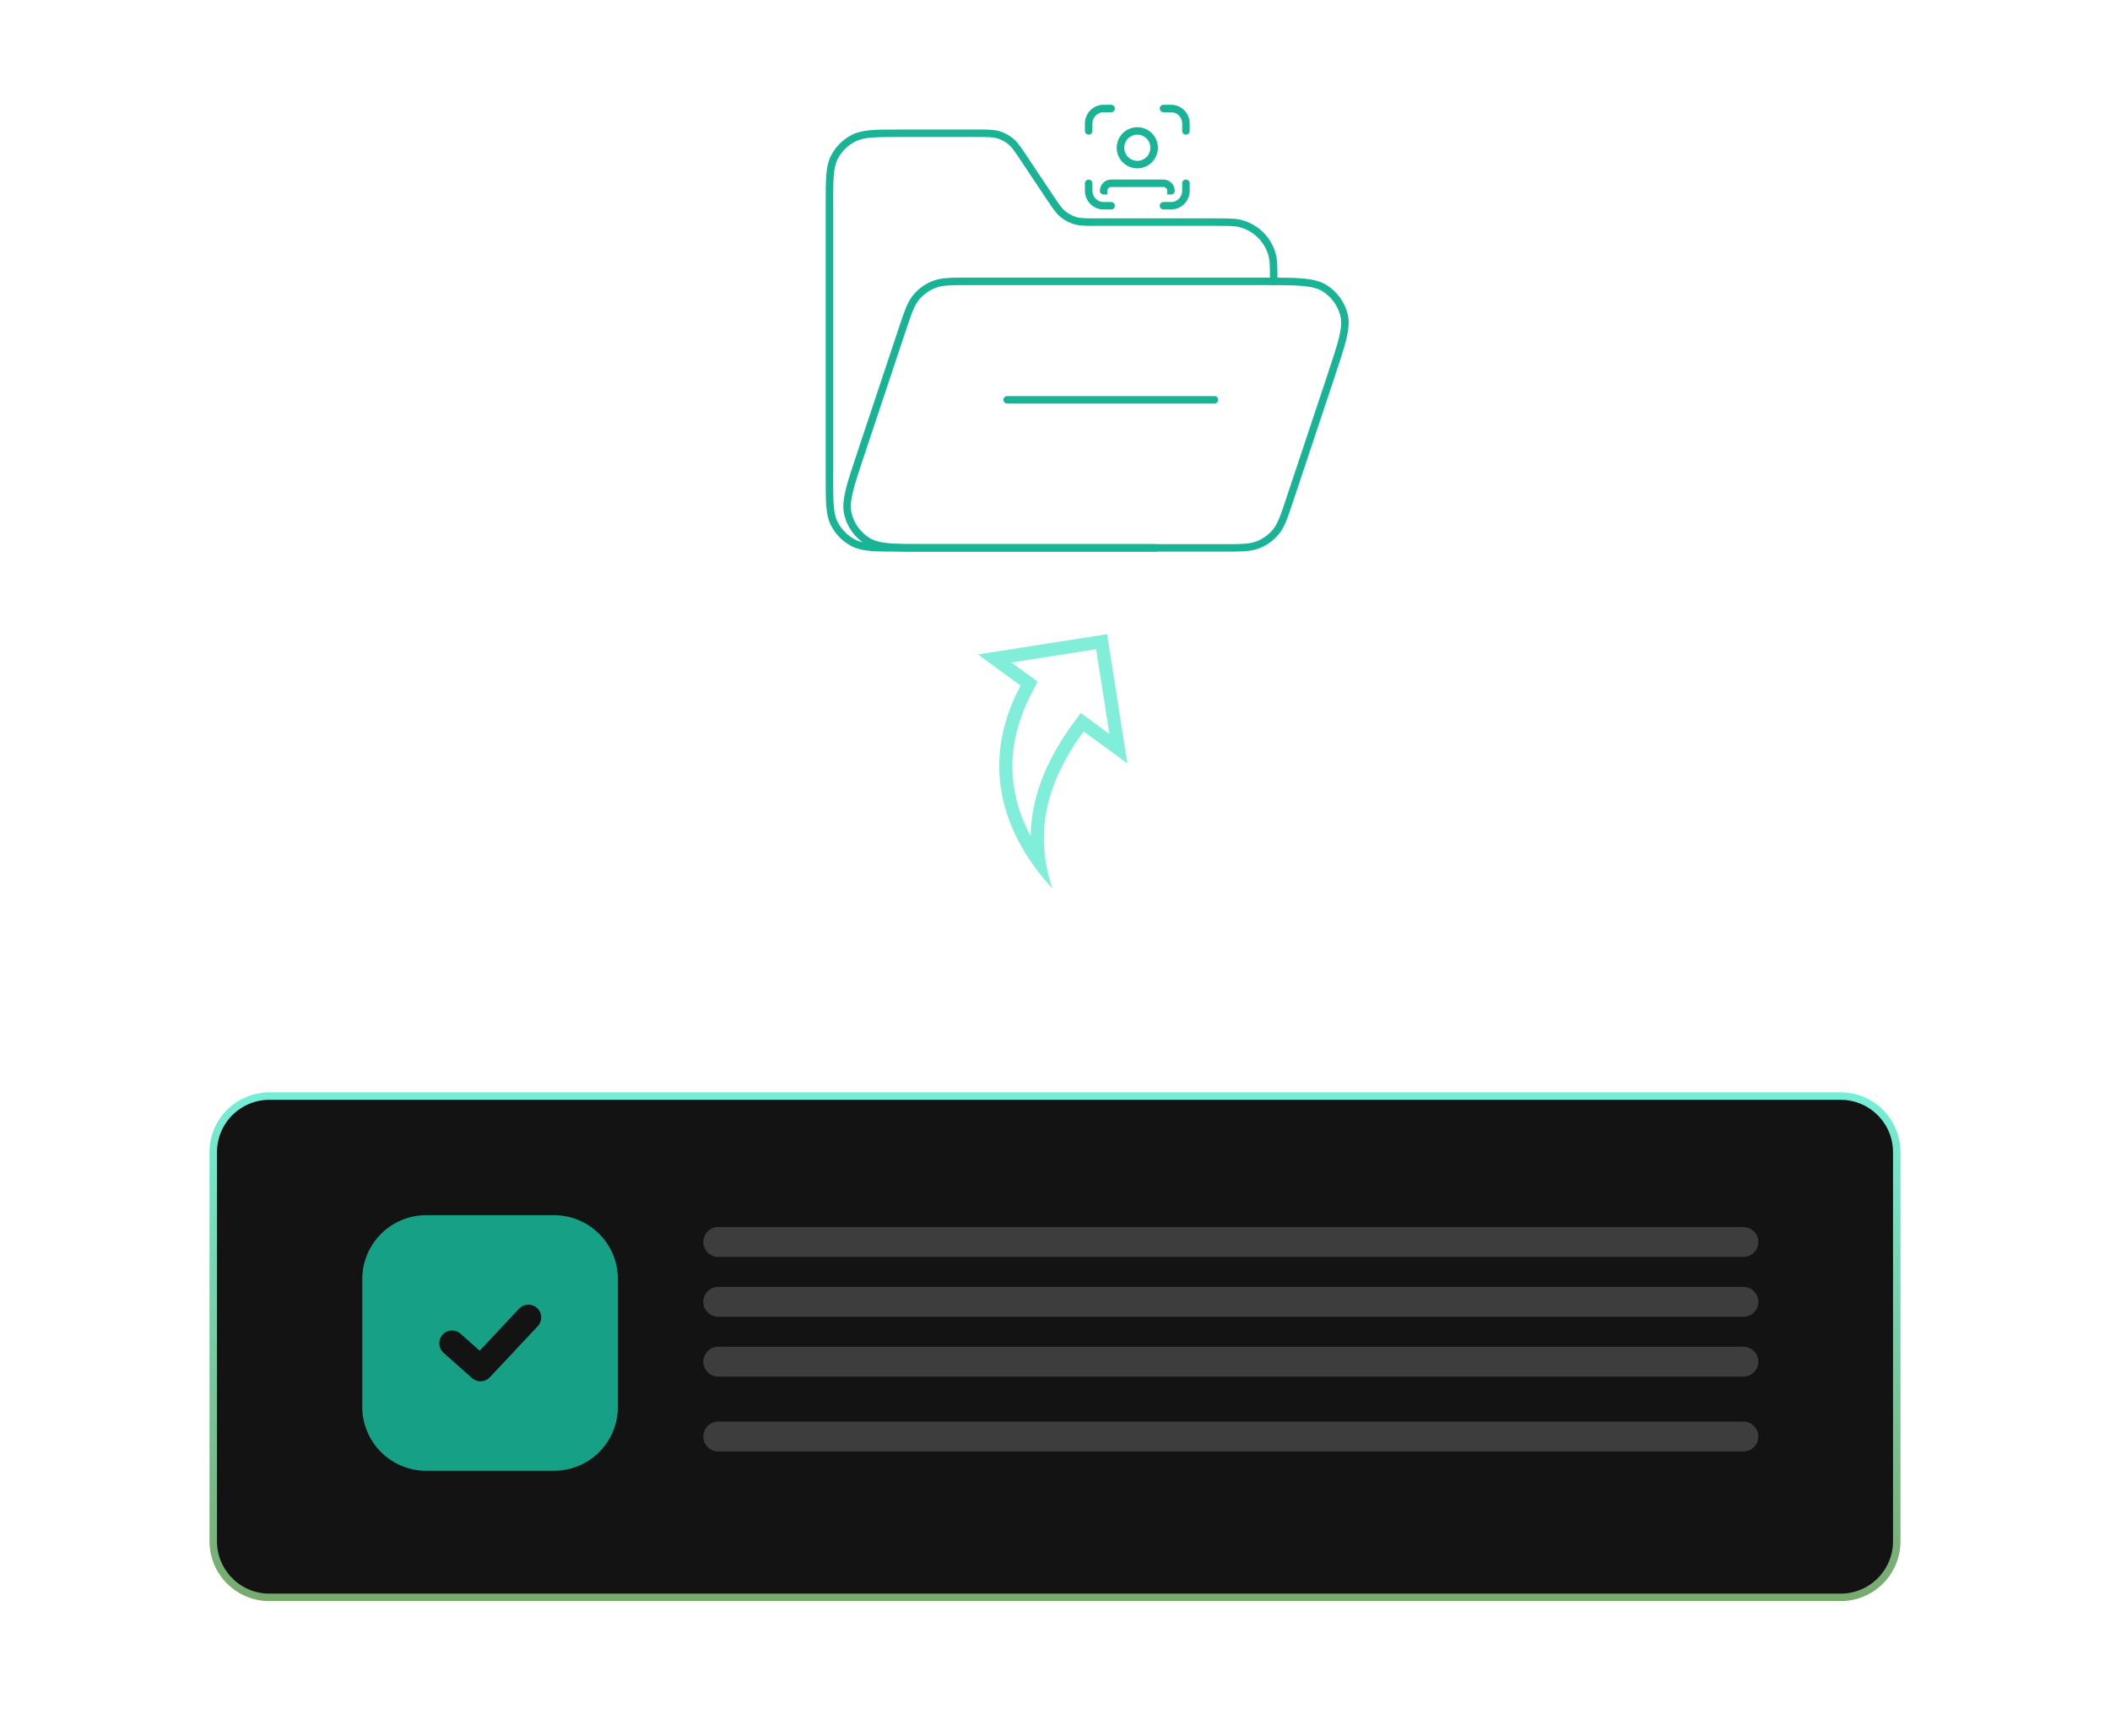 <svg width="282" height="232" viewBox="0 0 282 232" fill="none" xmlns="http://www.w3.org/2000/svg">
<g filter="url(#filter0_dd_579_3059)">
<path d="M28.5 130C28.5 125.858 31.858 122.5 36 122.5H246C250.142 122.5 253.5 125.858 253.5 130V182C253.5 186.142 250.142 189.5 246 189.5H36C31.858 189.5 28.5 186.142 28.5 182V130Z" fill="#131313" stroke="url(#paint0_linear_579_3059)"/>
<path fill-rule="evenodd" clip-rule="evenodd" d="M56.958 138.417C54.693 138.417 52.52 139.317 50.919 140.918C49.317 142.52 48.417 144.693 48.417 146.958V164.042C48.417 166.307 49.317 168.48 50.919 170.081C52.52 171.683 54.693 172.583 56.958 172.583H74.042C76.307 172.583 78.48 171.683 80.082 170.081C81.683 168.48 82.583 166.307 82.583 164.042V146.958C82.583 144.693 81.683 142.52 80.082 140.918C78.48 139.317 76.307 138.417 74.042 138.417H56.958ZM71.872 153.252C72.026 153.088 72.145 152.896 72.224 152.686C72.303 152.476 72.341 152.252 72.333 152.028C72.326 151.803 72.275 151.583 72.182 151.378C72.089 151.174 71.957 150.99 71.794 150.836C71.63 150.683 71.437 150.563 71.227 150.484C71.017 150.405 70.794 150.368 70.57 150.375C70.345 150.383 70.124 150.434 69.92 150.527C69.716 150.619 69.531 150.751 69.378 150.915L64.111 156.535L61.509 154.224C61.169 153.94 60.731 153.801 60.289 153.834C59.847 153.867 59.435 154.071 59.141 154.403C58.846 154.734 58.692 155.167 58.711 155.61C58.729 156.052 58.919 156.471 59.241 156.776L63.084 160.193C63.417 160.488 63.852 160.642 64.296 160.622C64.741 160.602 65.16 160.409 65.464 160.085L71.872 153.252Z" fill="#16A085"/>
<path d="M94 142C94 140.895 94.895 140 96 140H233C234.105 140 235 140.895 235 142C235 143.105 234.105 144 233 144H96C94.895 144 94 143.105 94 142Z" fill="#3D3D3D"/>
<path d="M94 150C94 148.895 94.895 148 96 148H233C234.105 148 235 148.895 235 150C235 151.105 234.105 152 233 152H96C94.895 152 94 151.105 94 150Z" fill="#3D3D3D"/>
<path d="M94 158C94 156.895 94.895 156 96 156H233C234.105 156 235 156.895 235 158C235 159.105 234.105 160 233 160H96C94.895 160 94 159.105 94 158Z" fill="#3D3D3D"/>
<path d="M94 168C94 166.895 94.895 166 96 166H233C234.105 166 235 166.895 235 168C235 169.105 234.105 170 233 170H96C94.895 170 94 169.105 94 168Z" fill="#3D3D3D"/>
</g>
<g clip-path="url(#clip0_579_3059)">
<path d="M146.498 86.774L135.175 88.548L138.684 91.107L137.975 92.469C134.362 99.252 134.549 105.769 137.748 111.751C137.822 106.735 139.69 101.805 143.394 96.726L144.434 95.299L148.271 98.097M143.809 99.213C139.458 105.809 138.426 112.049 140.654 118.764C134.561 112.136 130.548 102.655 136.403 91.629L130.696 87.468L147.965 84.763L150.669 102.031L144.82 97.766C144.477 98.237 144.148 98.718 143.809 99.213Z" fill="#81EED9"/>
</g>
<path d="M154.396 73.229H120.354C117.029 73.229 115.367 73.229 114.096 72.584C112.978 72.014 112.069 71.106 111.499 69.987C110.854 68.721 110.854 67.058 110.854 63.733V27.312C110.854 23.988 110.854 22.325 111.499 21.054C112.069 19.936 112.978 19.027 114.096 18.458C115.363 17.812 117.025 17.812 120.354 17.812H130.535C132.023 17.812 132.768 17.812 133.44 18.018C134.039 18.199 134.596 18.497 135.079 18.893C135.622 19.34 136.037 19.962 136.86 21.197L140.265 26.303C141.088 27.542 141.504 28.163 142.046 28.607C142.529 29.003 143.087 29.303 143.681 29.486C144.358 29.688 145.102 29.688 146.59 29.688H162.313C164.153 29.688 165.072 29.688 165.828 29.889C166.835 30.159 167.753 30.689 168.49 31.426C169.228 32.164 169.758 33.082 170.027 34.089C170.229 34.845 170.229 35.764 170.229 37.604M134.604 53.438H162.313" stroke="#19B395" stroke-linecap="round"/>
<path d="M120.564 44.1C121.344 41.764 121.732 40.597 122.452 39.734C123.09 38.971 123.909 38.38 124.835 38.016C125.884 37.604 127.115 37.604 129.577 37.604H168.923C173.372 37.604 175.601 37.604 177.057 38.538C178.337 39.353 179.256 40.626 179.626 42.097C180.046 43.779 179.341 45.889 177.936 50.108L172.394 66.734C171.615 69.069 171.227 70.237 170.506 71.103C169.868 71.865 169.049 72.455 168.123 72.817C167.074 73.229 165.843 73.229 163.381 73.229H124.035C119.586 73.229 117.358 73.229 115.897 72.299C114.618 71.483 113.701 70.208 113.332 68.736C112.913 67.058 113.613 64.948 115.022 60.729L120.564 44.1Z" stroke="#19B395"/>
<path d="M146 16.5C146 16.102 146.158 15.721 146.439 15.439C146.721 15.158 147.102 15 147.5 15H148.5C148.633 15 148.76 14.947 148.854 14.854C148.947 14.76 149 14.633 149 14.5C149 14.367 148.947 14.24 148.854 14.146C148.76 14.053 148.633 14 148.5 14H147.5C146.837 14 146.201 14.263 145.732 14.732C145.263 15.201 145 15.837 145 16.5V17.5C145 17.633 145.053 17.76 145.146 17.854C145.24 17.947 145.367 18 145.5 18C145.633 18 145.76 17.947 145.854 17.854C145.947 17.76 146 17.633 146 17.5V16.5ZM147.161 26.962C147.271 26.987 147.384 27 147.5 27H148.5C148.633 27 148.76 27.053 148.854 27.146C148.947 27.24 149 27.367 149 27.5C149 27.633 148.947 27.76 148.854 27.854C148.76 27.947 148.633 28 148.5 28H147.5C146.837 28 146.201 27.737 145.732 27.268C145.263 26.799 145 26.163 145 25.5V24.5C145 24.367 145.053 24.24 145.146 24.146C145.24 24.053 145.367 24 145.5 24C145.633 24 145.76 24.053 145.854 24.146C145.947 24.24 146 24.367 146 24.5V25.5C146 25.839 146.114 26.168 146.325 26.434C146.536 26.699 146.831 26.885 147.161 26.962ZM156.5 15C156.898 15 157.279 15.158 157.561 15.439C157.842 15.721 158 16.102 158 16.5V17.5C158 17.633 158.053 17.76 158.146 17.854C158.24 17.947 158.367 18 158.5 18C158.633 18 158.76 17.947 158.854 17.854C158.947 17.76 159 17.633 159 17.5V16.5C159 15.837 158.737 15.201 158.268 14.732C157.799 14.263 157.163 14 156.5 14H155.5C155.367 14 155.24 14.053 155.146 14.146C155.053 14.24 155 14.367 155 14.5C155 14.633 155.053 14.76 155.146 14.854C155.24 14.947 155.367 15 155.5 15H156.5ZM156.839 26.962C156.728 26.988 156.614 27 156.5 27H155.5C155.367 27 155.24 27.053 155.146 27.146C155.053 27.24 155 27.367 155 27.5C155 27.633 155.053 27.76 155.146 27.854C155.24 27.947 155.367 28 155.5 28H156.5C157.163 28 157.799 27.737 158.268 27.268C158.737 26.799 159 26.163 159 25.5V24.5C159 24.367 158.947 24.24 158.854 24.146C158.76 24.053 158.633 24 158.5 24C158.367 24 158.24 24.053 158.146 24.146C158.053 24.24 158 24.367 158 24.5V25.5C158 25.839 157.886 26.168 157.675 26.434C157.464 26.699 157.169 26.885 156.839 26.962ZM147.5 26C147.367 26 147.24 25.947 147.146 25.854C147.053 25.76 147 25.633 147 25.5C147 25.102 147.158 24.721 147.439 24.439C147.721 24.158 148.102 24 148.5 24H155.5C155.898 24 156.279 24.158 156.561 24.439C156.842 24.721 157 25.102 157 25.5C157 25.633 156.947 25.76 156.854 25.854C156.76 25.947 156.633 26 156.5 26H156V25.5C156 25.367 155.947 25.24 155.854 25.146C155.76 25.053 155.633 25 155.5 25H148.5C148.367 25 148.24 25.053 148.146 25.146C148.053 25.24 148 25.367 148 25.5V26H147.5ZM154.75 19.75C154.75 19.021 154.46 18.321 153.945 17.805C153.429 17.29 152.729 17 152 17C151.271 17 150.571 17.29 150.055 17.805C149.54 18.321 149.25 19.021 149.25 19.75C149.25 20.479 149.54 21.179 150.055 21.695C150.571 22.21 151.271 22.5 152 22.5C152.729 22.5 153.429 22.21 153.945 21.695C154.46 21.179 154.75 20.479 154.75 19.75ZM150.25 19.75C150.25 19.286 150.434 18.841 150.763 18.513C151.091 18.184 151.536 18 152 18C152.464 18 152.909 18.184 153.237 18.513C153.566 18.841 153.75 19.286 153.75 19.75C153.75 20.214 153.566 20.659 153.237 20.987C152.909 21.316 152.464 21.5 152 21.5C151.536 21.5 151.091 21.316 150.763 20.987C150.434 20.659 150.25 20.214 150.25 19.75Z" fill="#19B395"/>
<defs>
<filter id="filter0_dd_579_3059" x="0" y="108" width="282" height="124" filterUnits="userSpaceOnUse" color-interpolation-filters="sRGB">
<feFlood flood-opacity="0" result="BackgroundImageFix"/>
<feColorMatrix in="SourceAlpha" type="matrix" values="0 0 0 0 0 0 0 0 0 0 0 0 0 0 0 0 0 0 127 0" result="hardAlpha"/>
<feOffset dy="10"/>
<feGaussianBlur stdDeviation="5"/>
<feColorMatrix type="matrix" values="0 0 0 0 0 0 0 0 0 0 0 0 0 0 0 0 0 0 0.22 0"/>
<feBlend mode="normal" in2="BackgroundImageFix" result="effect1_dropShadow_579_3059"/>
<feColorMatrix in="SourceAlpha" type="matrix" values="0 0 0 0 0 0 0 0 0 0 0 0 0 0 0 0 0 0 127 0" result="hardAlpha"/>
<feOffset dy="14"/>
<feGaussianBlur stdDeviation="14"/>
<feColorMatrix type="matrix" values="0 0 0 0 0 0 0 0 0 0 0 0 0 0 0 0 0 0 0.25 0"/>
<feBlend mode="normal" in2="effect1_dropShadow_579_3059" result="effect2_dropShadow_579_3059"/>
<feBlend mode="normal" in="SourceGraphic" in2="effect2_dropShadow_579_3059" result="shape"/>
</filter>
<linearGradient id="paint0_linear_579_3059" x1="141" y1="122" x2="141" y2="190" gradientUnits="userSpaceOnUse">
<stop stop-color="#75EFD7"/>
<stop offset="1" stop-color="#78AA6D"/>
</linearGradient>
<clipPath id="clip0_579_3059">
<rect width="42.375" height="42.375" fill="white" transform="translate(109 102.239) rotate(-53.902)"/>
</clipPath>
</defs>
</svg>
